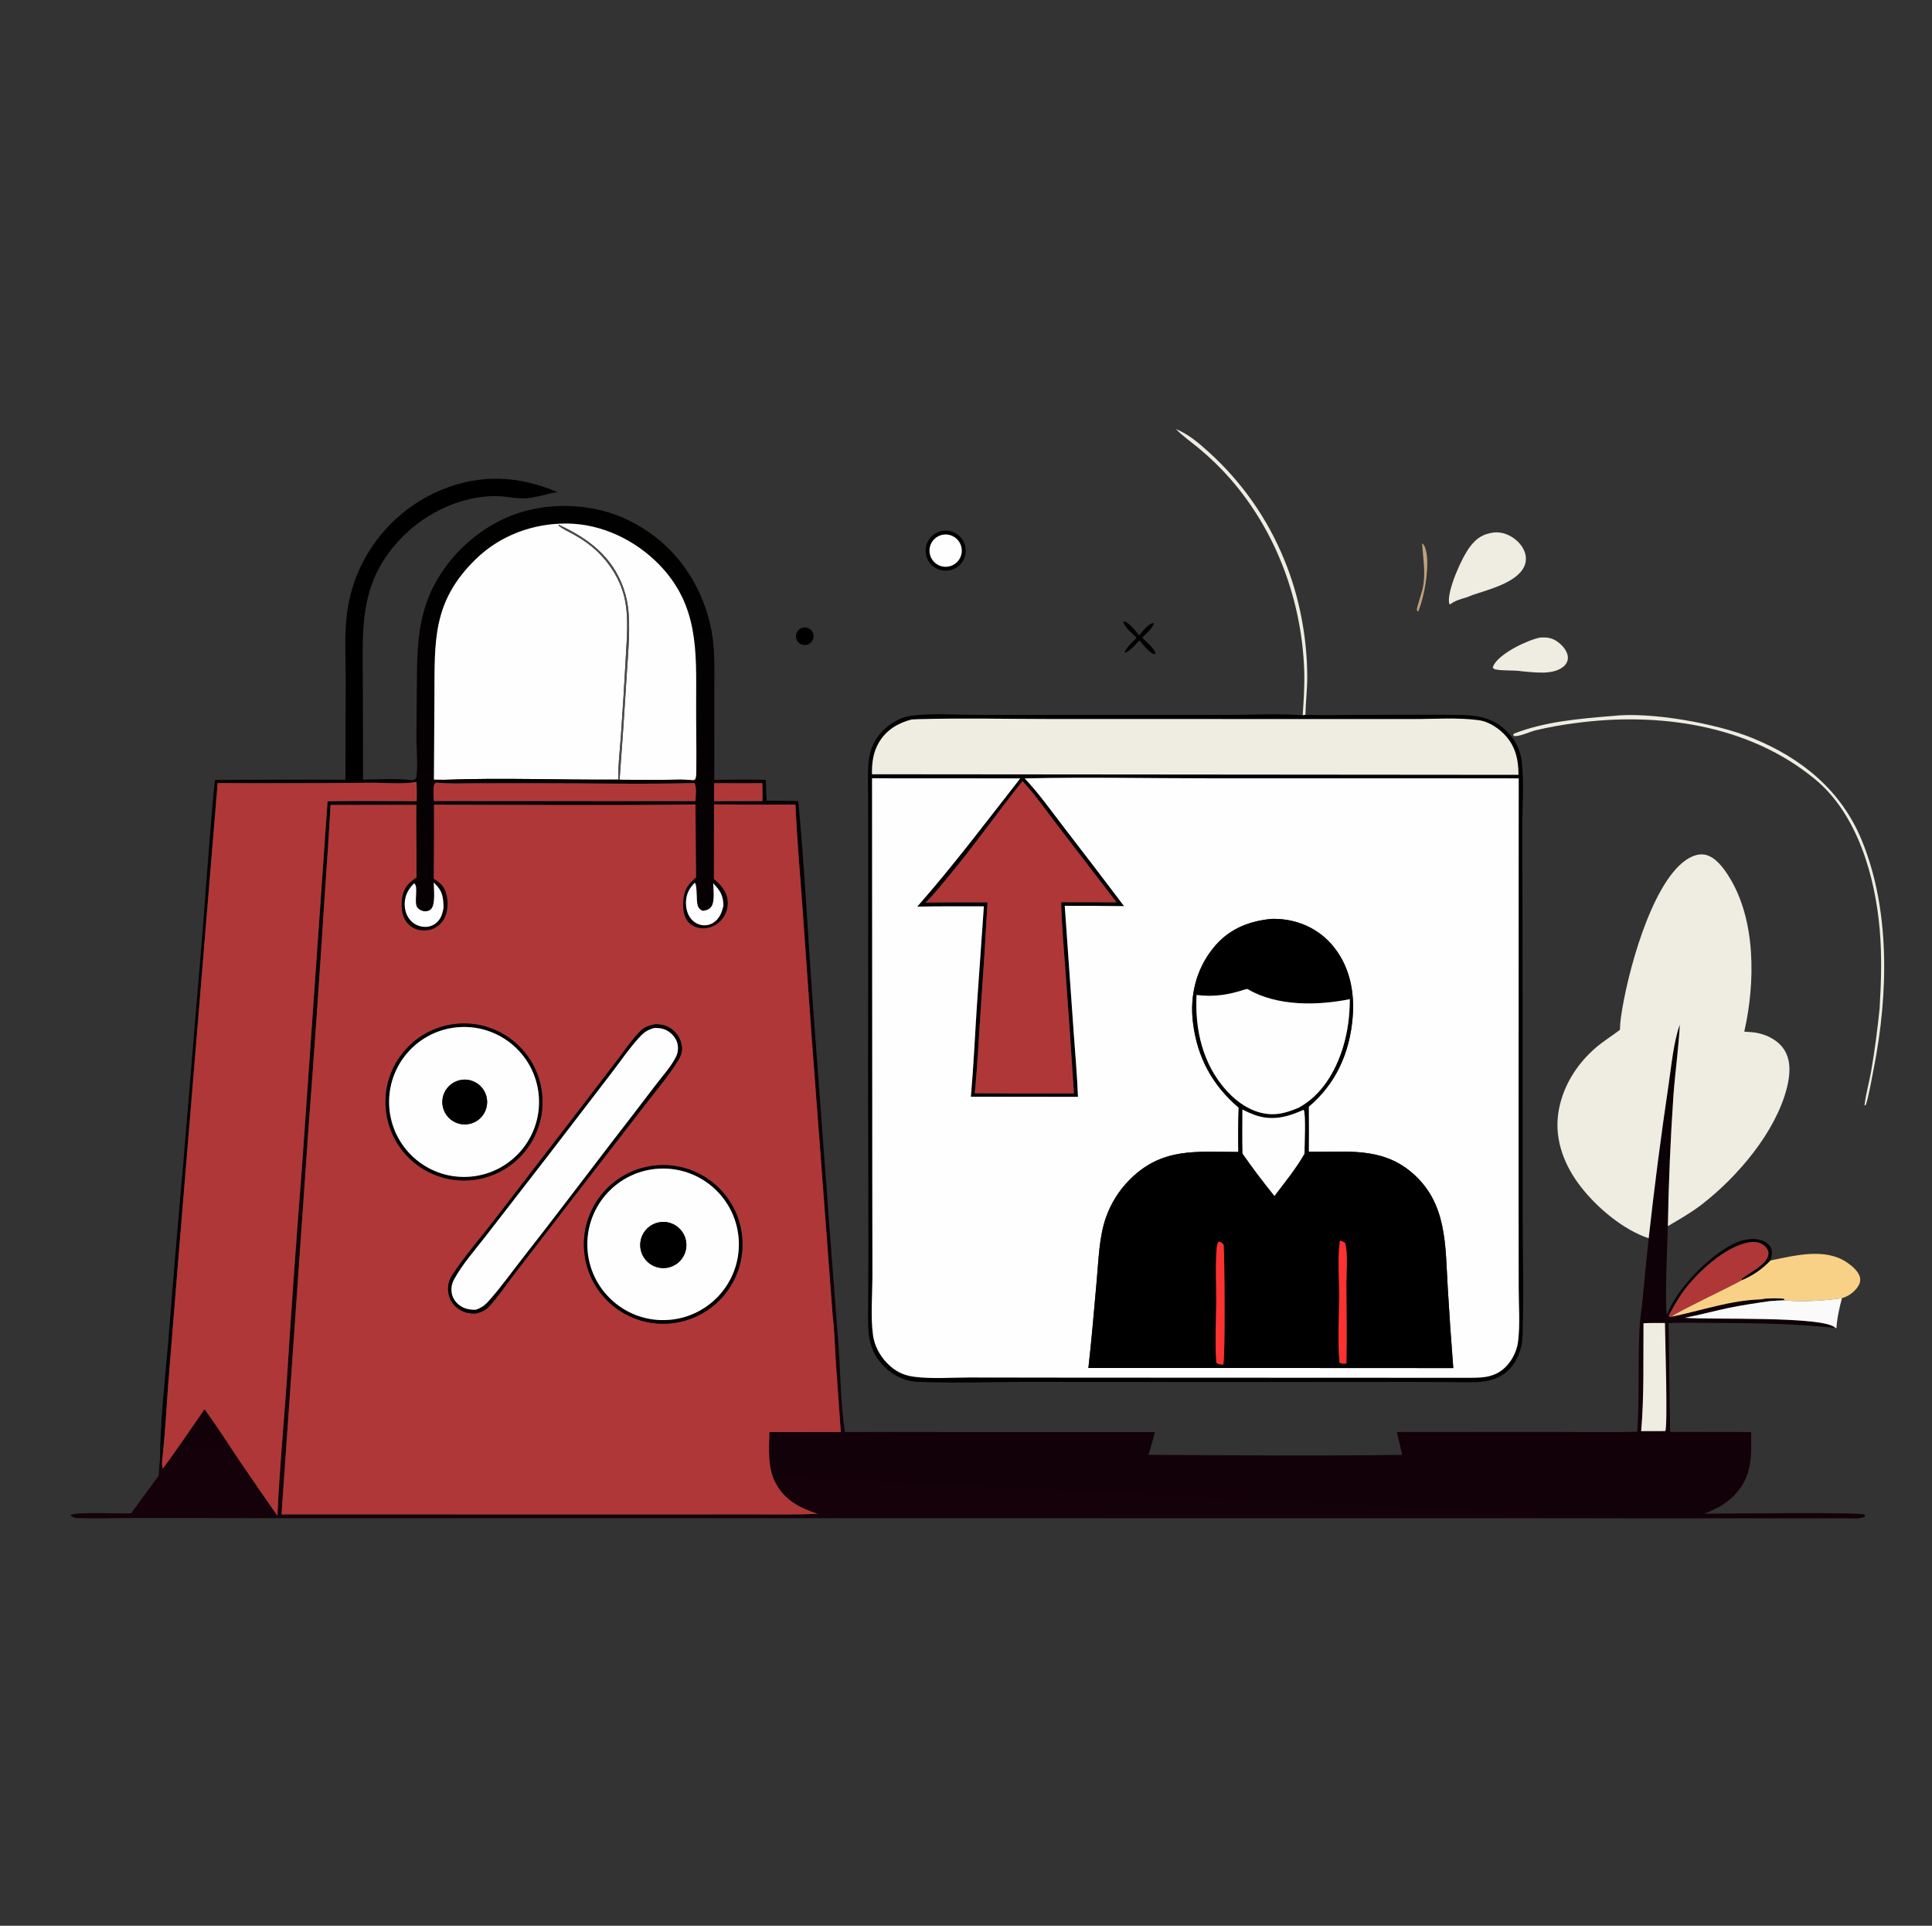 <svg xmlns="http://www.w3.org/2000/svg" fill="none" viewBox="0 0 301 300" height="300" width="301">
<rect x="0" y="0" width="301" height="300" fill="#333333" stroke="none"/>
<g clip-path="url(#clip0_296_951)">
<path fill="#EFEDE1" d="M202.952 111.437C203.115 109.1 203.275 106.76 203.192 104.416C202.81 93.582 198.865 82.854 191.734 74.657C190.228 72.934 188.587 71.334 186.825 69.873C185.623 68.874 184.289 67.965 183.205 66.836C185.176 67.647 186.737 68.994 188.306 70.415C193.442 75.045 197.466 80.774 200.077 87.176C202.431 92.849 203.669 99.357 203.665 105.5C203.664 107.461 203.418 109.404 203.383 111.357L202.952 111.437Z"></path>
<path fill="black" d="M56.563 121.446C59.064 121.436 61.775 121.225 64.251 121.547C64.462 121.609 64.673 121.666 64.885 121.718L64.893 121.81C62.619 122.224 59.996 121.903 57.679 121.938C49.755 122.016 41.831 122.031 33.908 121.985L27.842 195.398L26.238 215.249C25.93 219.264 25.736 223.323 25.283 227.323L24.932 227.294C24.983 221.185 25.716 214.99 26.23 208.905C26.951 199.691 27.727 190.481 28.556 181.276L31.627 144.401C32.234 136.775 32.702 129.123 33.492 121.513C40.267 121.453 47.041 121.436 53.816 121.46L53.862 105.645C53.861 102.431 53.644 99.07 54.019 95.881C54.272 93.665 54.828 91.494 55.672 89.428C58.129 83.485 62.849 78.763 68.791 76.301C74.967 73.787 80.8 74.115 86.858 76.657C85.257 76.903 83.674 77.49 82.067 77.618C80.508 77.741 78.819 77.287 77.233 77.283C71.91 77.27 66.502 79.815 62.779 83.558C55.78 90.597 56.504 97.858 56.53 106.9L56.563 121.446Z"></path>
<path fill="url(#paint0_linear_296_951)" d="M64.251 121.547L64.77 121.372C65.189 120.211 64.87 116.503 64.876 115.121L64.943 106.227C64.989 98.785 65.367 93.212 70.307 87.17C72.539 84.468 75.343 82.295 78.517 80.808C83.821 78.333 90.53 78.196 95.996 80.222C101.784 82.399 106.465 86.794 109.002 92.433C109.976 94.551 110.644 96.797 110.988 99.102C111.42 102.013 111.282 105.026 111.29 107.964L111.283 121.482C113.95 121.479 116.638 121.401 119.301 121.484C119.346 122.566 119.361 123.659 119.454 124.736C121.087 124.756 122.742 124.726 124.372 124.811C125.302 134.689 125.802 144.64 126.503 154.538L129.224 191.164L130.66 209.927C130.953 214.259 130.982 218.803 131.634 223.086L179.941 223.096C179.627 224.281 179.288 225.46 178.926 226.632C192.086 226.72 205.292 226.814 218.451 226.642C218.19 225.453 217.912 224.268 217.619 223.086L241.984 223.075C246.339 223.072 250.727 223.172 255.079 223.038C255.429 217.719 255.161 212.377 255.424 207.062C255.504 205.442 255.777 203.815 255.94 202.2C256.225 199.097 256.531 195.996 256.858 192.896C257.743 184.925 258.774 176.97 259.95 169.036C260.405 166.04 260.709 162.413 261.715 159.596C261.516 163.322 260.982 167.049 260.709 170.775C260.251 177.511 259.965 184.257 259.851 191.008C259.761 193.252 259.349 203.522 259.708 204.869L259.987 204.918L260.182 205.221L260.437 205.117C265.032 204.18 269.486 202.583 274.223 202.423C274.697 202.456 275.342 202.421 275.739 202.687C273.51 203.009 271.286 203.335 269.083 203.802C266.88 204.269 264.691 204.877 262.479 205.287C266.226 205.627 284.32 204.958 285.951 206.873C279.85 206.226 273.824 206.108 267.695 206.096C265.125 206.09 262.524 206.007 259.959 206.109L260.201 223.071L272.813 223.092C272.882 226.893 273.001 230.038 270.185 232.954C268.873 234.313 267.23 235.18 265.465 235.809C268.445 235.807 289.602 235.527 290.466 235.943L290.596 236.179C290.088 236.688 288.311 236.523 287.571 236.522L110.19 236.503L43.16 236.502L22.281 236.47C18.881 236.468 15.434 236.593 12.041 236.482C11.684 236.47 11.376 236.394 11.104 236.147C11.063 236.109 11.03 236.063 10.992 236.022C11.542 235.495 19.035 235.823 20.414 235.759L24.723 229.888C24.786 229.03 24.812 228.145 24.932 227.294L25.283 227.323C25.244 227.837 25.238 228.271 25.323 228.78C25.719 228.488 31.168 220.54 31.87 219.521C33.703 222.027 35.373 224.664 37.102 227.242C39.118 230.222 41.158 233.185 43.222 236.132C43.518 229.194 44.172 222.258 44.669 215.332C45.371 204.095 46.168 192.864 47.06 181.64L51.034 124.822C55.659 124.744 60.294 124.806 64.92 124.81C64.947 123.81 64.938 122.809 64.893 121.81L64.885 121.718C64.673 121.666 64.462 121.609 64.251 121.547ZM67.606 121.445L69.304 121.475C68.918 121.719 68.049 121.536 67.849 121.827L67.994 121.917L67.677 122.094C67.454 122.926 67.579 123.929 67.588 124.788L108.352 124.799C108.365 124.09 108.586 122.521 108.164 121.983L108.242 121.735L107.9 121.569L108.292 121.433C108.507 121.001 108.476 120.441 108.482 119.965C108.522 116.511 108.443 113.046 108.454 109.59C108.478 101.423 108.852 94.269 102.665 87.928C98.955 84.125 93.728 81.617 88.385 81.561C83.063 81.505 77.892 83.411 74.071 87.161C67.369 93.74 67.725 99.774 67.683 108.444L67.606 121.445ZM111.269 122.002C111.261 122.936 111.242 123.872 111.247 124.806L118.799 124.792L118.773 122.005C116.272 122.02 113.771 122.019 111.269 122.002ZM51.5 125.392C51.253 129.836 50.966 134.278 50.639 138.716C49.858 151.031 49.002 163.341 48.07 175.644L43.863 235.908L98.238 235.924L117.126 235.912C120.525 235.904 123.975 235.996 127.367 235.818C124.597 234.924 122.224 233.693 120.819 231.008C119.542 228.568 119.815 225.755 119.863 223.096L130.994 223.083L130.23 212.322C130.072 209.93 130.026 207.476 129.736 205.102L126.418 161.098L124.995 141.001C124.619 135.789 124.151 130.553 123.931 125.334C119.703 125.36 115.475 125.353 111.247 125.313L111.23 136.915C112.337 137.84 113.263 138.887 113.385 140.398C113.467 141.494 113.089 142.574 112.341 143.38C111.641 144.138 110.7 144.602 109.661 144.62C108.788 144.636 107.899 144.352 107.29 143.707C106.408 142.773 106.366 141.352 106.462 140.145C106.586 138.582 107.258 137.658 108.435 136.679L108.349 125.319C94.78 125.503 81.194 125.371 67.624 125.357C67.635 129.204 67.621 133.051 67.583 136.898C68.527 137.435 69.179 138.043 69.499 139.111C69.883 140.397 69.842 142.054 69.15 143.232C68.644 144.097 67.79 144.703 66.806 144.894C65.834 145.088 64.8 144.898 63.995 144.31C63.172 143.709 62.728 142.768 62.611 141.771C62.449 140.406 62.614 138.931 63.513 137.839C63.891 137.378 64.411 137.025 64.888 136.673C64.919 132.909 64.815 129.147 64.865 125.383L51.5 125.392ZM108.248 137.514C107.343 138.417 106.878 139.352 106.873 140.659C106.869 141.635 107.153 142.666 107.87 143.36C108.421 143.893 109.159 144.192 109.93 144.142C110.73 144.09 111.4 143.675 111.884 143.048C112.341 142.456 112.558 141.779 112.709 141.058C112.651 139.438 112.215 138.75 111.114 137.604C111.137 138.555 111.41 140.491 110.794 141.282C110.469 141.699 109.95 141.868 109.445 141.889C109.043 141.687 108.848 141.503 108.701 141.066C108.448 140.32 108.663 137.927 108.248 137.514ZM64.501 137.621C63.609 138.512 63.064 139.512 63.05 140.805C63.039 141.814 63.368 142.822 64.105 143.532C64.737 144.135 65.593 144.443 66.464 144.382C67.23 144.323 67.894 143.963 68.365 143.358C68.824 142.766 68.972 142.137 69.1 141.413C69.065 139.753 68.967 138.838 67.727 137.631C67.678 137.584 67.629 137.538 67.581 137.491C67.589 138.511 67.85 140.788 67.211 141.561C66.966 141.858 66.635 141.959 66.263 141.969C65.802 141.981 65.25 141.708 64.992 141.334C64.449 140.545 65.256 137.956 64.501 137.621ZM256.053 206.141C256 211.647 256.168 217.479 255.69 222.945L259.443 222.935C259.858 222.391 259.41 207.823 259.392 206.104C258.284 206.111 257.159 206.078 256.053 206.141Z"></path>
<path fill="#FEFEFE" d="M96.529 121.469C96.934 116.103 97.3 110.734 97.626 105.362C97.822 102.185 98.156 98.89 97.948 95.71C97.861 94.24 97.561 92.791 97.056 91.408C95.276 86.593 91.584 83.845 87.071 81.76L87.004 81.851C87.696 82.455 88.618 82.831 89.416 83.28C90.775 84.044 92.054 84.931 93.173 86.021C95.071 87.868 96.558 90.244 97.219 92.82C97.989 95.825 97.667 99.129 97.507 102.197C97.283 106.344 97.026 110.489 96.734 114.632C96.58 116.88 96.284 119.201 96.325 121.451C87.366 121.513 78.233 121.141 69.304 121.475L67.606 121.445L67.683 108.444C67.725 99.774 67.369 93.74 74.071 87.161C77.892 83.411 83.063 81.505 88.385 81.561C93.728 81.617 98.955 84.125 102.665 87.928C108.852 94.269 108.478 101.423 108.454 109.59C108.443 113.046 108.522 116.511 108.482 119.965C108.476 120.441 108.507 121.001 108.292 121.433L107.9 121.569C106.645 121.376 105.248 121.477 103.975 121.48C101.493 121.5 99.011 121.497 96.529 121.469Z"></path>
<path fill="#4E4B4F" d="M96.325 121.451C96.284 119.201 96.58 116.88 96.734 114.632C97.026 110.489 97.283 106.344 97.507 102.197C97.667 99.129 97.989 95.825 97.219 92.82C96.558 90.244 95.071 87.868 93.173 86.021C92.054 84.931 90.775 84.044 89.416 83.28C88.618 82.83 87.696 82.455 87.004 81.851L87.071 81.76C91.584 83.845 95.276 86.593 97.056 91.408C97.561 92.791 97.861 94.24 97.948 95.71C98.156 98.889 97.822 102.185 97.626 105.362C97.3 110.734 96.934 116.103 96.529 121.469L96.325 121.451Z"></path>
<path fill="black" d="M147.787 88.876C146.071 89.127 144.48 87.933 144.241 86.216C144.003 84.499 145.209 82.916 146.928 82.69C148.629 82.467 150.191 83.657 150.427 85.357C150.663 87.056 149.484 88.627 147.787 88.876ZM146.927 83.298C145.573 83.517 144.644 84.782 144.84 86.14C145.037 87.498 146.286 88.447 147.646 88.273C148.547 88.159 149.316 87.567 149.658 86.725C149.999 85.884 149.86 84.924 149.294 84.213C148.728 83.503 147.823 83.153 146.927 83.298Z"></path>
<path fill="#EFEDE1" d="M229.335 92.722C228.256 93.234 227.084 93.323 226.077 94.039C226.032 94.07 225.99 94.104 225.947 94.136L225.791 94.072C225.779 94.007 225.765 93.943 225.755 93.878C225.479 91.918 227.738 86.852 229.006 85.188C230.026 83.849 231.03 83.174 232.704 82.955C233.363 82.878 234.054 82.983 234.672 83.22C235.851 83.671 236.951 84.603 237.458 85.775C237.805 86.576 237.837 87.452 237.468 88.251C236.289 90.805 231.793 91.866 229.335 92.722Z"></path>
<path fill="#FEFEFE" d="M147.647 88.274C146.286 88.447 145.037 87.498 144.84 86.14C144.644 84.782 145.573 83.517 146.927 83.298C147.823 83.153 148.728 83.503 149.294 84.213C149.86 84.924 149.999 85.884 149.658 86.725C149.316 87.567 148.547 88.159 147.647 88.274Z"></path>
<path fill="#BEA17D" d="M220.934 95.287C220.837 95.203 220.774 95.162 220.74 95.002C220.689 94.756 221.517 92.289 221.637 91.751C222.16 89.418 221.731 87.25 221.578 84.933L221.561 84.642C221.709 84.751 221.804 84.843 221.894 85.013C223.008 87.142 221.93 93.099 220.934 95.287Z"></path>
<path fill="black" d="M177.088 99.366C176.465 98.669 175.087 97.709 175.02 96.776C175.887 96.862 176.918 98.351 177.479 98.979C178.094 98.269 178.763 97.293 179.703 97.026L179.721 97.273C179.31 98.09 178.588 98.702 177.947 99.343C178.53 99.941 179.896 101.03 180.046 101.81L179.759 101.891C179.102 101.743 177.992 100.279 177.513 99.768C176.825 100.501 176.244 101.209 175.34 101.686L175.22 101.575C175.649 100.671 176.389 100.06 177.088 99.366Z"></path>
<path fill="black" d="M125.526 100.479C124.799 100.559 124.138 100.055 124.022 99.332C123.907 98.611 124.379 97.925 125.094 97.775C125.589 97.671 126.101 97.847 126.426 98.235C126.752 98.622 126.837 99.157 126.649 99.627C126.46 100.096 126.029 100.424 125.526 100.479Z"></path>
<path fill="#EFEDE1" d="M237.127 104.578C235.822 104.365 234.461 104.529 233.163 104.311C232.814 104.253 232.78 104.274 232.564 103.976C232.639 103.79 232.711 103.61 232.818 103.44C233.912 101.696 237.873 99.745 239.911 99.329C239.969 99.324 240.026 99.317 240.084 99.314C241.371 99.236 242.243 99.515 243.197 100.417C243.745 100.934 244.27 101.679 244.272 102.464C244.274 103.008 244.004 103.483 243.598 103.829C241.987 105.202 239.083 104.737 237.127 104.578Z"></path>
<path fill="black" d="M203.383 111.357C205.774 111.464 208.205 111.379 210.599 111.377C216.159 111.371 221.727 111.302 227.286 111.373C230.279 111.412 232.793 111.831 234.932 114.104C236.061 115.303 236.867 116.833 237.065 118.478C237.474 121.873 237.167 125.539 237.176 128.964L237.211 150.558L237.227 188.534C237.23 195.038 237.405 201.602 237.21 208.102C237.149 210.125 236.363 212.241 234.832 213.615C233.712 214.621 232.256 215.127 230.772 215.256C229.165 215.395 227.503 215.309 225.888 215.304L217.664 215.278L193.574 215.295L160.343 215.273C154.558 215.278 148.674 215.507 142.897 215.257C140.771 215.165 138.818 214.096 137.412 212.527C136.231 211.209 135.548 209.654 135.36 207.894C135.177 206.182 135.259 204.435 135.266 202.715L135.296 194.456L135.247 167.836L135.269 135.136L135.257 125.007C135.252 123.021 135.17 120.999 135.296 119.017C135.435 116.825 136.334 114.837 138.016 113.396C139.186 112.394 140.529 111.684 142.076 111.492C145.375 111.083 148.932 111.363 152.256 111.368L171.073 111.38L191.747 111.373C195.392 111.365 199.175 111.136 202.798 111.424L202.952 111.437L203.383 111.357ZM142.023 112.086C139.868 112.649 138.079 113.721 136.92 115.688C136.017 117.22 135.829 118.877 135.856 120.614L230.7 120.696L236.575 120.695C236.565 118.196 236.058 116.053 234.206 114.241C233.246 113.302 231.826 112.402 230.489 112.212C227.155 111.739 223.449 112.024 220.072 112.021L200.576 112.018L163.558 112.011C156.727 112.004 149.855 111.844 143.027 112.036C142.692 112.046 142.357 112.063 142.023 112.086ZM135.865 121.245L135.9 183.36L135.922 198.955C135.906 201.9 135.621 205.111 136.016 208.015C136.238 209.646 137.069 211.179 138.209 212.354C139.404 213.584 140.688 214.248 142.395 214.471C145.162 214.834 148.169 214.591 150.972 214.587L167.2 214.608L228.099 214.634C230.46 214.627 232.678 214.791 234.511 213.006C235.577 211.969 236.323 210.479 236.508 209.004C236.843 206.339 236.612 203.444 236.609 200.748L236.588 184.421L236.606 129.749L236.611 121.255L188.443 121.249C178.859 121.249 169.229 121.044 159.651 121.261C161.889 123.635 163.815 126.37 165.805 128.955C168.936 133.006 172.043 137.074 175.125 141.161C172.045 141.12 168.963 141.103 165.882 141.111L167.254 160.523C167.494 163.963 167.809 167.419 167.946 170.864L151.261 170.848C151.684 166.138 151.889 161.411 152.195 156.693L153.286 141.186C149.827 141.191 146.359 141.164 142.9 141.24C148.564 134.797 153.673 128.004 158.955 121.259L135.865 121.245ZM159.303 121.687C155.414 126.506 151.897 131.586 147.924 136.345C146.728 137.776 145.546 139.313 144.192 140.598C147.413 140.57 150.635 140.562 153.856 140.573C153.536 146.229 153.175 151.882 152.773 157.532C152.495 161.791 152.277 166.063 151.868 170.312L159.216 170.342L167.317 170.338C166.913 164.036 166.476 157.736 166.008 151.438C165.755 147.827 165.401 144.168 165.326 140.549L173.955 140.563L164.668 128.461C162.932 126.2 161.259 123.761 159.303 121.687Z"></path>
<path fill="#EFEDE1" d="M292.842 157.067C293.082 152.971 293.207 148.92 292.855 144.825C292.15 136.601 289.424 126.914 282.844 121.445C272.493 112.842 258.266 110.886 245.28 112.666C243.277 112.925 241.29 113.287 239.324 113.749C238.341 113.986 237.04 114.643 236.076 114.673C235.841 114.681 235.91 114.669 235.725 114.477L235.896 114.275C240.719 112.397 246.097 111.955 251.209 111.536C257.168 110.844 267.447 112.71 272.972 114.959C280.608 118.066 286.782 123.038 290.006 130.781C294.544 141.682 294.181 154.935 291.949 166.335C291.697 167.622 291.058 171.234 290.666 172.176L290.487 172.199C290.688 170.391 291.208 168.66 291.52 166.873C292.091 163.607 292.5 160.362 292.842 157.067Z"></path>
<path fill="#EFEDE1" d="M135.856 120.614C135.829 118.877 136.017 117.22 136.92 115.688C138.079 113.721 139.868 112.649 142.023 112.086C142.357 112.063 142.692 112.046 143.027 112.037C149.855 111.844 156.727 112.004 163.558 112.011L200.576 112.018L220.072 112.021C223.449 112.024 227.155 111.739 230.489 112.212C231.826 112.402 233.246 113.302 234.206 114.241C236.058 116.053 236.565 118.196 236.575 120.695L230.7 120.696L135.856 120.614Z"></path>
<path fill="black" d="M96.325 121.451L96.529 121.469C99.011 121.497 101.493 121.5 103.975 121.48C105.248 121.477 106.645 121.376 107.9 121.569L108.242 121.735L108.164 121.983C99.983 122.204 91.744 122.001 83.557 122.01L74.006 122.021C72.016 122.022 69.974 122.117 67.994 121.917L67.849 121.827C68.049 121.536 68.918 121.719 69.304 121.475C78.233 121.141 87.366 121.514 96.325 121.451Z"></path>
<path fill="#FEFEFE" d="M236.606 129.749L236.588 184.421L236.609 200.748C236.612 203.444 236.843 206.339 236.508 209.004C236.323 210.479 235.577 211.969 234.511 213.006C232.678 214.791 230.46 214.627 228.099 214.634L167.2 214.608L150.972 214.587C148.169 214.591 145.162 214.834 142.395 214.471C140.688 214.248 139.404 213.584 138.209 212.354C137.069 211.179 136.238 209.646 136.016 208.015C135.621 205.111 135.906 201.9 135.922 198.955L135.9 183.36L135.865 121.245L158.955 121.259C153.673 128.004 148.564 134.797 142.9 141.24C146.359 141.164 149.827 141.191 153.286 141.186L152.195 156.693C151.889 161.411 151.684 166.138 151.261 170.848L167.946 170.864C167.809 167.419 167.494 163.963 167.254 160.523L165.882 141.111C168.963 141.103 172.045 141.12 175.126 141.161C172.043 137.075 168.936 133.006 165.805 128.955C163.815 126.37 161.889 123.635 159.651 121.261C169.229 121.044 178.859 121.249 188.443 121.249L236.611 121.255L236.606 129.749ZM197.81 143.174C194.2 143.585 191.241 144.887 188.942 147.781C186.35 151.044 185.361 155.123 185.852 159.224C186.504 164.674 188.836 169.007 192.983 172.549C192.907 174.85 192.89 177.153 192.932 179.455C186.401 179.451 181.089 178.699 176.028 183.742C174.338 185.434 173.053 187.487 172.271 189.746C171.228 192.8 171.155 196.313 170.862 199.508C170.446 204.04 170.089 208.587 169.566 213.107L198.181 213.108L226.42 213.123C226.088 208.971 225.801 204.814 225.558 200.656C225.146 193.978 225.513 187.337 219.887 182.603C215.115 178.588 209.652 179.523 203.891 179.417C203.913 177.081 203.91 174.746 203.884 172.41C208.127 168.835 210.269 164.047 210.734 158.538C211.08 154.429 210.25 150.341 207.496 147.156C205.409 144.742 202.449 143.366 199.277 143.167C198.791 143.137 198.295 143.128 197.81 143.174Z"></path>
<path fill="#B03737" d="M144.192 140.598C145.546 139.313 146.728 137.776 147.924 136.345C151.897 131.586 155.414 126.506 159.303 121.687C161.259 123.761 162.932 126.2 164.668 128.461L173.955 140.563L165.326 140.549C165.401 144.168 165.755 147.827 166.008 151.438C166.476 157.736 166.913 164.036 167.317 170.338L159.216 170.342L151.868 170.312C152.277 166.063 152.495 161.791 152.773 157.532C153.175 151.882 153.536 146.229 153.856 140.573C150.635 140.562 147.413 140.57 144.192 140.598Z"></path>
<path fill="#B03737" d="M33.908 121.985C41.831 122.031 49.755 122.016 57.679 121.938C59.996 121.903 62.619 122.224 64.893 121.81C64.938 122.809 64.947 123.81 64.92 124.81C60.294 124.806 55.659 124.744 51.034 124.822L47.06 181.64C46.168 192.864 45.371 204.095 44.669 215.332C44.172 222.258 43.518 229.194 43.222 236.132C41.158 233.185 39.118 230.222 37.102 227.242C35.373 224.664 33.703 222.027 31.87 219.521C31.168 220.54 25.719 228.488 25.323 228.78C25.238 228.271 25.244 227.837 25.283 227.323C25.736 223.323 25.93 219.264 26.238 215.249L27.842 195.398L33.908 121.985Z"></path>
<path fill="#B03737" d="M67.588 124.788C67.579 123.929 67.454 122.926 67.677 122.094L67.994 121.917C69.974 122.117 72.016 122.022 74.006 122.021L83.557 122.01C91.744 122.001 99.983 122.204 108.164 121.983C108.586 122.521 108.365 124.09 108.352 124.799L67.588 124.788Z"></path>
<path fill="#B03737" d="M111.247 124.806C111.242 123.872 111.261 122.936 111.269 122.002C113.77 122.019 116.272 122.02 118.773 122.005L118.799 124.792L111.247 124.806Z"></path>
<path fill="#B03737" d="M43.863 235.908L48.07 175.644C49.002 163.341 49.858 151.031 50.639 138.716C50.966 134.278 51.253 129.836 51.5 125.392L64.865 125.383C64.815 129.147 64.919 132.909 64.888 136.673C64.411 137.025 63.891 137.378 63.513 137.839C62.614 138.931 62.449 140.406 62.611 141.771C62.728 142.767 63.172 143.709 63.995 144.31C64.8 144.898 65.834 145.088 66.806 144.894C67.79 144.703 68.644 144.097 69.15 143.232C69.842 142.054 69.883 140.397 69.499 139.111C69.179 138.043 68.527 137.435 67.583 136.898C67.621 133.051 67.635 129.204 67.624 125.357C81.194 125.371 94.78 125.503 108.349 125.319L108.435 136.679C107.258 137.658 106.586 138.582 106.462 140.145C106.366 141.352 106.408 142.773 107.29 143.707C107.899 144.352 108.788 144.636 109.661 144.62C110.7 144.602 111.641 144.138 112.341 143.38C113.089 142.574 113.467 141.494 113.385 140.398C113.263 138.887 112.337 137.84 111.23 136.915L111.247 125.313C115.475 125.353 119.703 125.36 123.931 125.334C124.151 130.553 124.619 135.789 124.995 141.001L126.418 161.098L129.736 205.102C130.026 207.476 130.072 209.93 130.23 212.321L130.994 223.083L119.863 223.096C119.815 225.755 119.542 228.568 120.819 231.008C122.224 233.693 124.597 234.924 127.367 235.818C123.975 235.996 120.525 235.904 117.126 235.912L98.238 235.924L43.863 235.908ZM71.554 159.463C64.819 159.87 59.686 165.654 60.082 172.39C60.479 179.126 66.257 184.267 72.993 183.88C79.743 183.492 84.896 177.7 84.499 170.951C84.101 164.202 78.303 159.056 71.554 159.463ZM102.122 159.554C101.279 159.738 100.493 159.916 99.852 160.539C98.483 161.871 97.36 163.597 96.192 165.116L89.151 174.305L76.865 190.249C74.749 192.995 72.336 195.744 70.452 198.642C69.862 199.55 69.658 200.588 69.905 201.654C70.137 202.662 70.74 203.485 71.616 204.03C72.385 204.51 73.192 204.636 74.084 204.637C74.898 204.436 75.587 204.192 76.172 203.562C77.584 202.041 78.796 200.206 80.065 198.559L88.062 188.184L100.382 172.266C102.125 169.974 104.141 167.656 105.643 165.203C106.21 164.277 106.399 163.585 106.132 162.497C105.869 161.427 105.125 160.525 104.158 160.008C103.515 159.663 102.842 159.569 102.122 159.554ZM101.642 181.616C94.868 182.546 90.137 188.803 91.088 195.575C92.039 202.346 98.309 207.058 105.078 206.087C111.818 205.119 116.505 198.881 115.559 192.138C114.612 185.396 108.388 180.69 101.642 181.616Z"></path>
<path fill="#EFEDE1" d="M259.851 191.008C259.965 184.257 260.251 177.511 260.709 170.775C260.982 167.049 261.516 163.322 261.715 159.596C260.709 162.413 260.405 166.04 259.95 169.036C258.774 176.97 257.743 184.924 256.858 192.896C252.931 191.607 248.865 188.17 246.343 184.952C243.808 181.717 242.206 177.764 242.75 173.605C243.287 169.501 245.592 165.764 248.727 163.121C249.894 162.138 251.173 161.352 252.381 160.432C252.39 159.788 252.441 159.144 252.533 158.506C253.45 151.902 257.165 137.94 262.539 134.066C263.403 133.443 264.551 132.922 265.638 133.145C267.236 133.474 268.472 135.153 269.301 136.458C273.626 143.262 273.471 153.116 271.755 160.711C272.489 160.767 273.252 160.795 273.971 160.957C275.576 161.32 277.192 162.205 278.052 163.653C279.084 165.388 278.871 167.577 278.395 169.457C276.653 176.347 270.728 183.303 265.166 187.609C263.496 188.902 261.666 189.938 259.851 191.008Z"></path>
<path fill="#FEFEFE" d="M112.709 141.058C112.558 141.779 112.341 142.456 111.884 143.048C111.4 143.675 110.73 144.09 109.93 144.142C109.159 144.192 108.421 143.893 107.87 143.36C107.153 142.666 106.869 141.635 106.873 140.659C106.878 139.352 107.343 138.417 108.248 137.514C108.663 137.927 108.448 140.32 108.701 141.066C108.848 141.503 109.043 141.687 109.445 141.889C109.95 141.868 110.469 141.699 110.794 141.282C111.41 140.491 111.137 138.555 111.114 137.604C112.215 138.75 112.651 139.438 112.709 141.058Z"></path>
<path fill="#FEFEFE" d="M69.1 141.412C68.972 142.137 68.824 142.766 68.364 143.358C67.894 143.963 67.23 144.323 66.464 144.382C65.593 144.443 64.737 144.135 64.105 143.532C63.368 142.822 63.039 141.814 63.05 140.805C63.064 139.512 63.609 138.512 64.501 137.621C65.256 137.956 64.449 140.545 64.992 141.334C65.25 141.708 65.802 141.981 66.263 141.969C66.635 141.959 66.966 141.858 67.211 141.561C67.85 140.788 67.589 138.511 67.581 137.491C67.629 137.538 67.678 137.584 67.727 137.631C68.967 138.838 69.065 139.753 69.1 141.412Z"></path>
<path fill="black" d="M192.983 172.549C188.836 169.007 186.504 164.674 185.852 159.224C185.361 155.123 186.35 151.044 188.942 147.781C191.241 144.887 194.2 143.585 197.81 143.174C198.295 143.128 198.791 143.137 199.277 143.167C202.449 143.366 205.409 144.742 207.496 147.156C210.25 150.341 211.08 154.429 210.734 158.538C210.269 164.047 208.127 168.835 203.884 172.41C203.91 174.746 203.913 177.081 203.891 179.417C209.652 179.523 215.115 178.588 219.887 182.603C225.513 187.337 225.146 193.978 225.558 200.656C225.801 204.814 226.088 208.971 226.42 213.123L198.181 213.108L169.566 213.107C170.089 208.587 170.446 204.04 170.862 199.509C171.155 196.313 171.228 192.8 172.271 189.746C173.053 187.487 174.338 185.434 176.028 183.742C181.089 178.699 186.401 179.451 192.932 179.455C192.89 177.153 192.907 174.85 192.983 172.549ZM194.089 154.1C191.491 154.964 189.15 155.353 186.421 155.002C186.136 160.383 187.387 165.826 191.101 169.91C192.861 171.845 195.235 173.44 197.923 173.57C199.479 173.646 200.841 173.169 202.254 172.599C205.861 170.689 208.073 166.947 209.235 163.147C209.984 160.695 210.293 158.21 210.298 155.652C205.249 156.67 198.949 156.796 194.357 154.076L194.089 154.1ZM203.116 172.884C200.553 174.032 198.142 174.685 195.38 173.653C194.759 173.422 194.152 173.153 193.563 172.848C193.566 175.128 193.516 177.422 193.581 179.701C194.362 180.821 195.163 181.928 195.984 183.02C196.828 184.126 197.685 185.223 198.554 186.309C200.141 184.192 201.93 182.032 203.232 179.724C203.241 178.546 203.478 173.566 203.116 172.884ZM208.769 193.268C208.364 195.811 208.647 199.188 208.641 201.811C208.634 205.236 208.378 208.881 208.699 212.281C209.038 212.479 209.384 212.428 209.763 212.416C209.849 208.305 209.777 204.182 209.76 200.069C209.751 198.105 210.025 195.592 209.597 193.698C209.326 193.431 209.132 193.368 208.769 193.268ZM189.855 193.416C189.702 193.697 189.605 193.921 189.576 194.244C189.325 197.007 189.503 199.954 189.488 202.734C189.472 205.874 189.255 209.158 189.509 212.283C189.852 212.566 190.134 212.536 190.568 212.592C190.921 211.713 190.779 195.323 190.635 193.898C190.367 193.562 190.269 193.555 189.855 193.416Z"></path>
<path fill="#FEFEFE" d="M186.421 155.002C189.15 155.353 191.491 154.964 194.089 154.1L194.357 154.076C198.949 156.796 205.249 156.67 210.298 155.652C210.293 158.21 209.984 160.695 209.235 163.147C208.073 166.947 205.861 170.689 202.254 172.599C200.841 173.169 199.479 173.646 197.923 173.57C195.235 173.44 192.861 171.845 191.101 169.91C187.387 165.826 186.136 160.383 186.421 155.002Z"></path>
<path fill="black" d="M72.993 183.88C66.257 184.267 60.479 179.126 60.082 172.39C59.685 165.654 64.819 159.87 71.554 159.463C78.302 159.056 84.101 164.202 84.499 170.951C84.896 177.7 79.743 183.492 72.993 183.88ZM71.001 160.056C64.633 160.768 60.027 166.478 60.679 172.852C61.331 179.227 66.997 183.887 73.377 183.295C79.844 182.696 84.58 176.937 83.92 170.476C83.259 164.015 77.455 159.334 71.001 160.056Z"></path>
<path fill="black" d="M74.084 204.637C73.192 204.636 72.385 204.51 71.616 204.03C70.74 203.485 70.137 202.662 69.905 201.654C69.658 200.588 69.862 199.55 70.452 198.643C72.336 195.744 74.749 192.995 76.865 190.249L89.151 174.305L96.192 165.116C97.36 163.597 98.483 161.871 99.852 160.539C100.493 159.916 101.279 159.738 102.122 159.554C102.842 159.569 103.515 159.663 104.158 160.008C105.125 160.525 105.869 161.427 106.132 162.497C106.399 163.585 106.21 164.277 105.643 165.203C104.141 167.656 102.125 169.974 100.382 172.266L88.062 188.184L80.065 198.559C78.796 200.206 77.584 202.041 76.172 203.562C75.587 204.192 74.898 204.436 74.084 204.637ZM101.939 160.143C100.879 160.433 100.34 160.805 99.595 161.614C97.996 163.351 96.637 165.389 95.189 167.261L85.453 179.949L75.695 192.544C74.048 194.683 72.046 196.924 70.754 199.29C70.334 200.059 70.208 200.941 70.465 201.788C70.725 202.644 71.387 203.312 72.186 203.69C72.803 203.981 73.457 204.045 74.129 204.034C75.022 203.728 75.523 203.357 76.15 202.656C78.062 200.518 79.77 198.098 81.547 195.838C86.197 189.925 90.721 183.901 95.306 177.935C97.611 174.964 99.9 171.981 102.175 168.986C103.214 167.618 104.597 166.114 105.341 164.575C105.681 163.872 105.724 163.003 105.451 162.271C105.138 161.436 104.436 160.754 103.624 160.4C103.08 160.163 102.524 160.136 101.939 160.143Z"></path>
<path fill="#FEFEFE" d="M73.377 183.295C66.997 183.887 61.331 179.227 60.679 172.852C60.027 166.478 64.633 160.768 71.001 160.056C77.455 159.334 83.259 164.015 83.92 170.476C84.58 176.937 79.844 182.696 73.377 183.295ZM71.625 168.273C70.401 168.553 69.421 169.468 69.059 170.671C68.697 171.873 69.009 173.178 69.876 174.086C70.743 174.995 72.031 175.368 73.249 175.064C75.106 174.6 76.244 172.727 75.799 170.864C75.353 169.002 73.491 167.846 71.625 168.273Z"></path>
<path fill="#FEFEFE" d="M74.129 204.034C73.457 204.045 72.803 203.981 72.186 203.69C71.387 203.312 70.725 202.644 70.465 201.787C70.208 200.941 70.334 200.059 70.754 199.29C72.046 196.924 74.048 194.683 75.695 192.544L85.453 179.949L95.189 167.261C96.637 165.389 97.996 163.351 99.595 161.614C100.34 160.805 100.879 160.433 101.939 160.143C102.524 160.136 103.08 160.163 103.624 160.4C104.436 160.754 105.138 161.436 105.451 162.271C105.724 163.003 105.681 163.872 105.341 164.575C104.597 166.114 103.214 167.618 102.175 168.986C99.9 171.981 97.611 174.964 95.306 177.935C90.721 183.901 86.197 189.925 81.547 195.838C79.77 198.098 78.062 200.518 76.15 202.656C75.523 203.357 75.022 203.727 74.129 204.034Z"></path>
<path fill="black" d="M73.249 175.064C72.031 175.368 70.743 174.995 69.876 174.086C69.009 173.178 68.697 171.873 69.059 170.671C69.421 169.468 70.401 168.553 71.625 168.273C73.491 167.846 75.353 169.002 75.799 170.864C76.244 172.727 75.106 174.6 73.249 175.064Z"></path>
<path fill="#FEFEFE" d="M193.563 172.848C194.152 173.153 194.759 173.422 195.38 173.653C198.142 174.685 200.553 174.032 203.116 172.884C203.478 173.566 203.241 178.546 203.232 179.724C201.93 182.032 200.141 184.192 198.554 186.309C197.685 185.223 196.828 184.126 195.984 183.02C195.163 181.928 194.362 180.822 193.581 179.701C193.516 177.422 193.566 175.128 193.563 172.848Z"></path>
<path fill="black" d="M105.078 206.086C98.309 207.058 92.039 202.346 91.088 195.574C90.137 188.803 94.868 182.546 101.642 181.616C108.388 180.69 114.612 185.396 115.559 192.138C116.505 198.881 111.818 205.119 105.078 206.086ZM102.823 182.049C96.328 182.317 91.272 187.785 91.513 194.281C91.753 200.777 97.2 205.856 103.696 205.643C110.232 205.429 115.349 199.942 115.107 193.407C114.865 186.872 109.357 181.779 102.823 182.049Z"></path>
<path fill="#FEFEFE" d="M103.696 205.643C97.2 205.856 91.753 200.777 91.513 194.281C91.272 187.785 96.328 182.317 102.823 182.049C109.357 181.779 114.865 186.872 115.107 193.407C115.349 199.942 110.232 205.429 103.696 205.643ZM102.937 190.375C101.648 190.521 100.538 191.348 100.03 192.541C99.522 193.733 99.695 195.107 100.482 196.137C101.27 197.167 102.551 197.693 103.835 197.514C105.785 197.243 107.155 195.455 106.909 193.501C106.664 191.548 104.893 190.155 102.937 190.375Z"></path>
<path fill="black" d="M103.835 197.514C102.551 197.693 101.27 197.167 100.482 196.137C99.695 195.107 99.522 193.733 100.03 192.541C100.538 191.348 101.648 190.521 102.937 190.375C104.893 190.155 106.664 191.548 106.909 193.501C107.155 195.455 105.785 197.243 103.835 197.514Z"></path>
<path fill="black" d="M275.854 196.35C274.553 197.702 273.12 198.713 271.381 199.424L271.334 199.217C272.492 198.298 275.463 196.955 275.522 195.286C275.541 194.758 275.21 194.339 274.823 194.022C274.224 193.531 273.428 193.411 272.678 193.513C268.858 194.036 264.368 198.275 262.198 201.246C261.355 202.401 260.686 203.672 259.987 204.918L259.708 204.869C260.89 201.725 263.765 198.46 266.312 196.33C268.226 194.73 270.989 192.732 273.631 193.045C274.423 193.139 275.304 193.485 275.771 194.162C276.222 194.814 276.032 195.645 275.854 196.35Z"></path>
<path fill="#FE3131" d="M209.763 212.416C209.384 212.428 209.038 212.479 208.699 212.281C208.378 208.881 208.634 205.236 208.641 201.811C208.647 199.188 208.364 195.811 208.769 193.268C209.132 193.368 209.326 193.431 209.597 193.698C210.025 195.592 209.751 198.105 209.76 200.069C209.777 204.182 209.849 208.305 209.763 212.416Z"></path>
<path fill="#FE3131" d="M190.568 212.592C190.134 212.536 189.852 212.566 189.508 212.283C189.255 209.158 189.472 205.874 189.488 202.734C189.503 199.954 189.325 197.007 189.576 194.244C189.605 193.921 189.702 193.697 189.855 193.416C190.269 193.555 190.367 193.562 190.635 193.898C190.779 195.323 190.921 211.713 190.568 212.592Z"></path>
<path fill="#B03737" d="M259.987 204.918C260.686 203.672 261.355 202.401 262.198 201.245C264.368 198.275 268.858 194.036 272.678 193.513C273.428 193.411 274.224 193.531 274.823 194.022C275.21 194.339 275.541 194.758 275.522 195.286C275.463 196.955 272.492 198.298 271.334 199.217L271.381 199.423C269.899 200.306 260.85 204.584 260.437 205.116L260.182 205.22L259.987 204.918Z"></path>
<path fill="#F8D186" d="M271.381 199.424C273.12 198.713 274.553 197.702 275.854 196.35C279.615 195.61 284.332 194.314 287.79 196.692C288.551 197.216 289.641 198.122 289.795 199.078C289.892 199.69 289.655 200.203 289.285 200.675C288.725 201.389 287.851 201.997 286.97 202.228C284.48 202.618 280.548 202.879 278.029 202.553L277.924 202.363C276.726 202.19 275.42 202.268 274.223 202.423C269.486 202.583 265.032 204.18 260.437 205.117C260.85 204.584 269.899 200.306 271.381 199.424Z"></path>
<path fill="black" d="M274.223 202.423C275.42 202.268 276.727 202.19 277.924 202.363L278.029 202.553C277.265 202.583 276.501 202.628 275.739 202.687C275.342 202.421 274.697 202.456 274.223 202.423Z"></path>
<path fill="#FAFAFA" d="M278.029 202.553C280.548 202.878 284.48 202.618 286.969 202.228C286.58 203.704 286.196 205.367 286.113 206.894L285.951 206.873C284.32 204.958 266.226 205.627 262.479 205.287C264.691 204.877 266.879 204.269 269.083 203.802C271.286 203.335 273.51 203.009 275.739 202.687C276.501 202.628 277.265 202.583 278.029 202.553Z"></path>
<path fill="#EFEDE1" d="M255.69 222.945C256.168 217.479 256 211.647 256.053 206.141C257.159 206.078 258.284 206.111 259.392 206.104C259.41 207.823 259.858 222.391 259.443 222.935L255.69 222.945Z"></path>
</g>
<defs>
<linearGradient gradientUnits="userSpaceOnUse" y2="242.931" x2="150.384" y1="82.419" x1="158.223" id="paint0_linear_296_951">
<stop stop-color="#000100"></stop>
<stop stop-color="#15010A" offset="1"></stop>
</linearGradient>
<clipPath id="clip0_296_951">
<rect transform="translate(0.5)" fill="white" height="300" width="300"></rect>
</clipPath>
</defs>
</svg>
